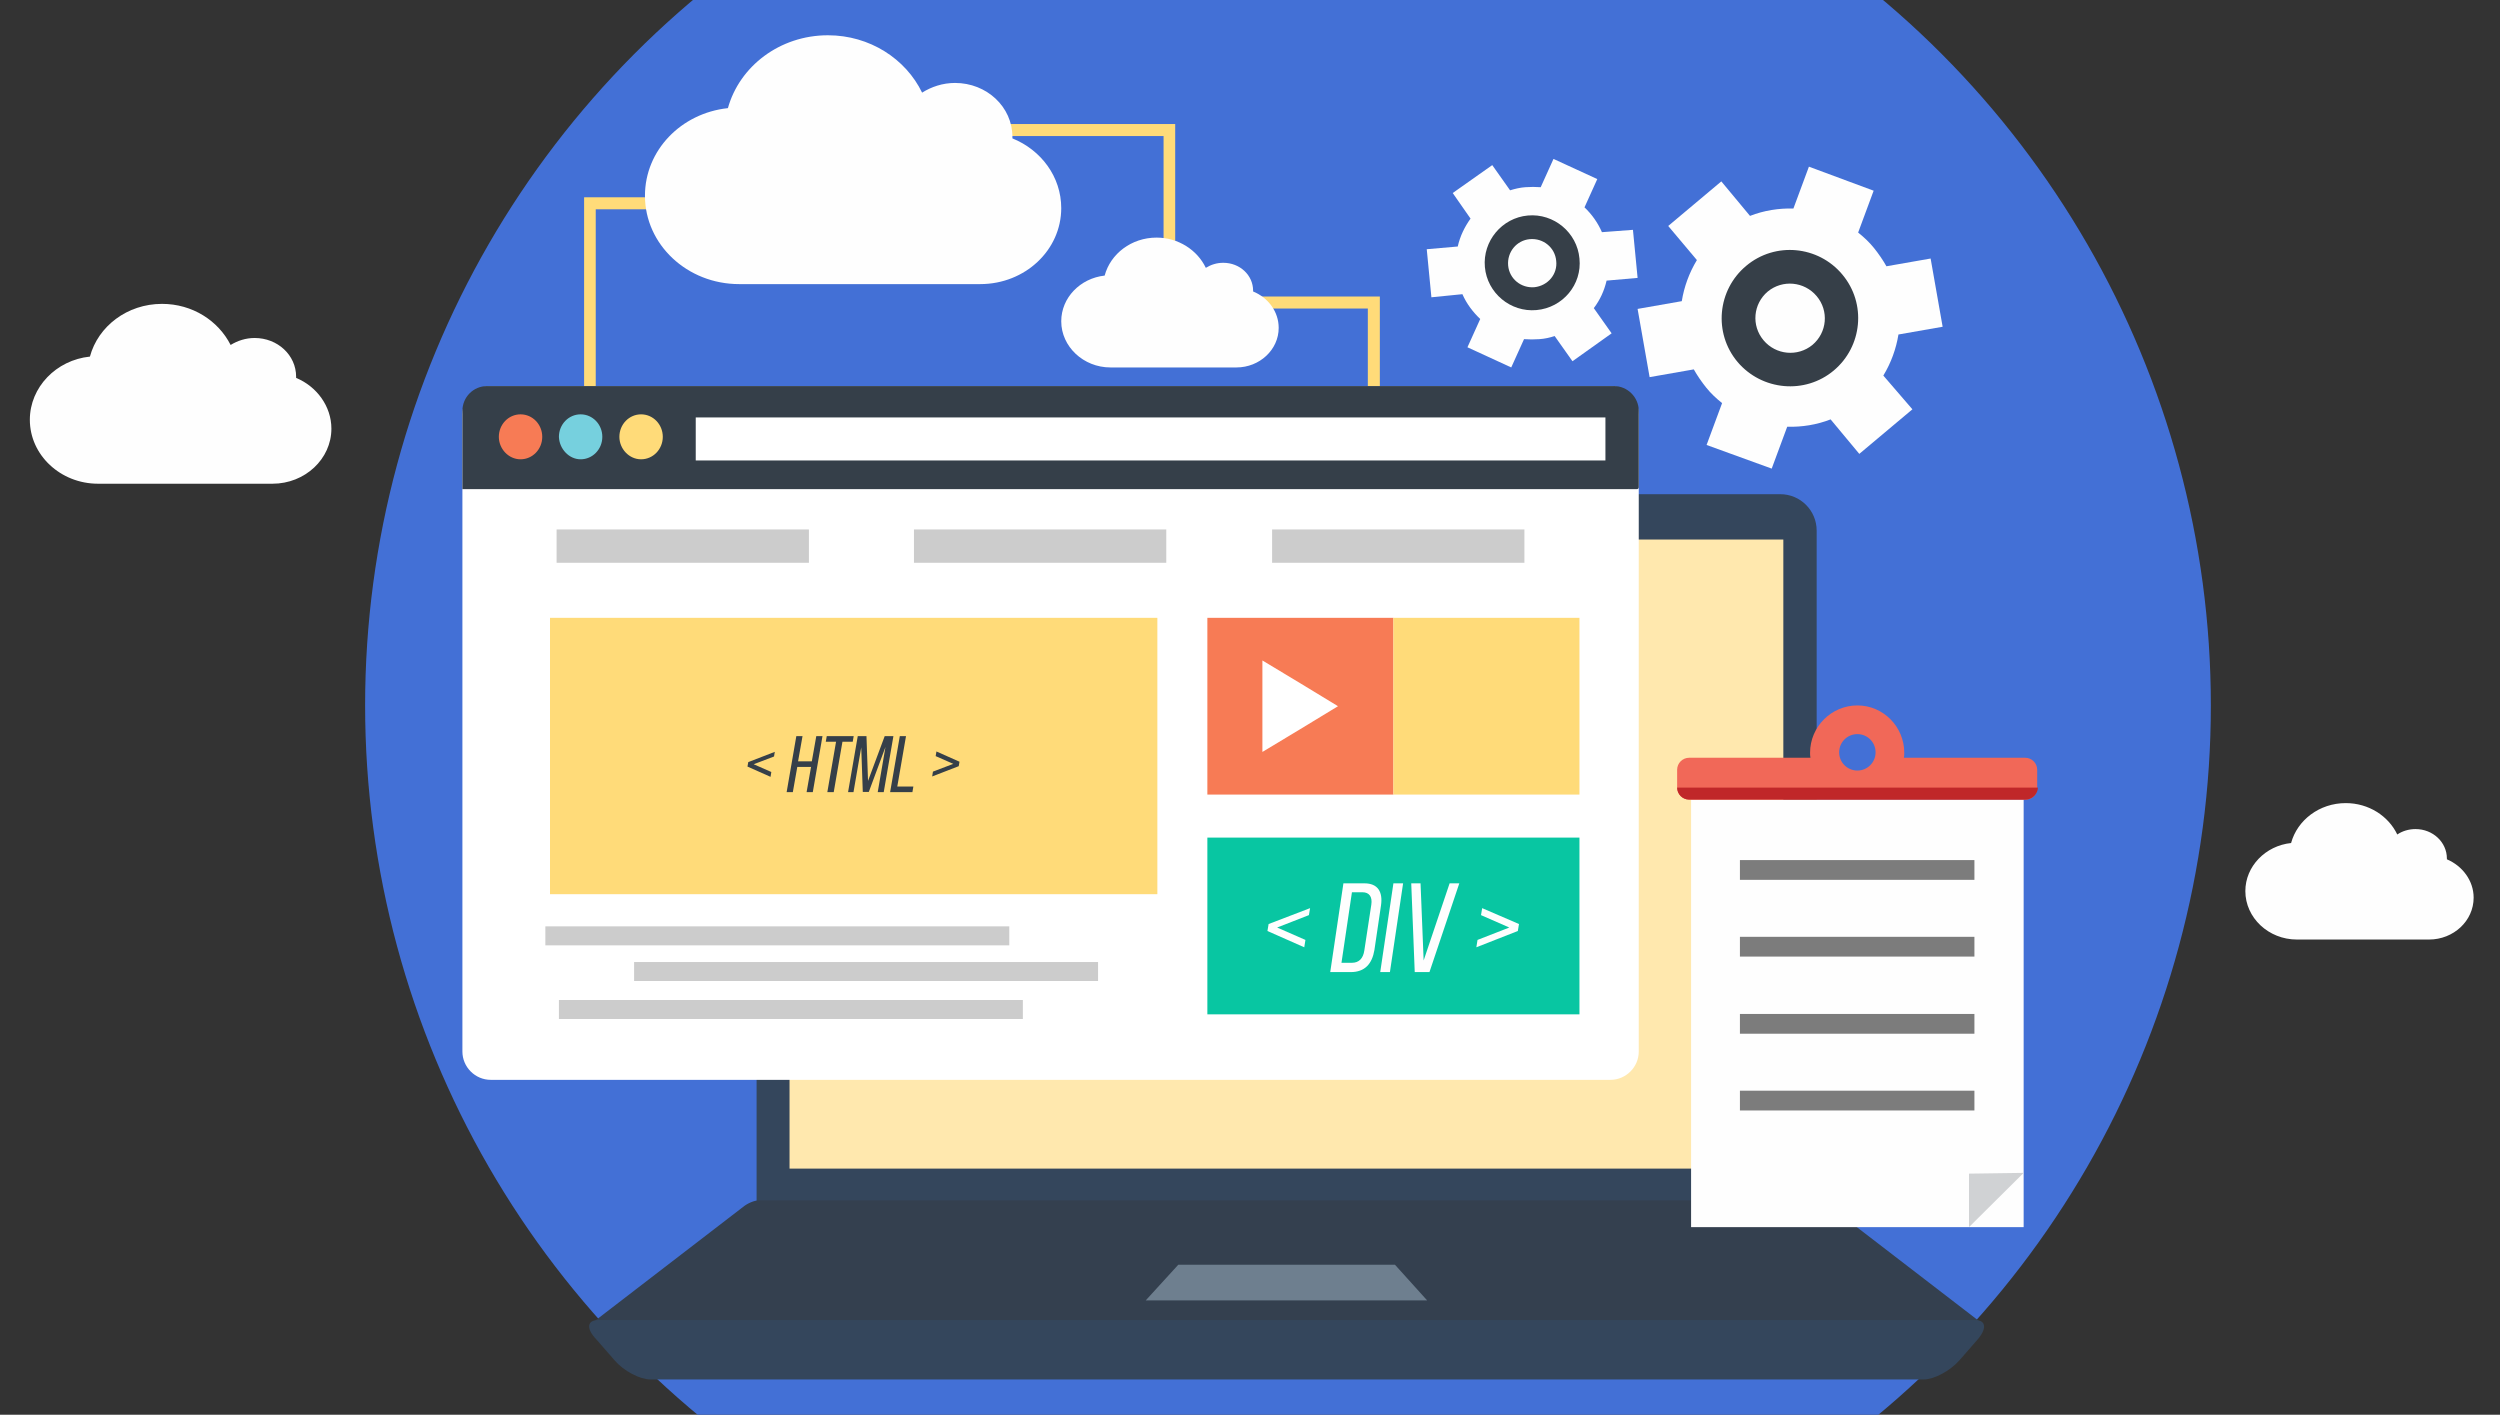 <svg version="1.1" id="el_6BvdKz64u" xmlns="http://www.w3.org/2000/svg" xmlns:xlink="http://www.w3.org/1999/xlink" x="0px" y="0px" viewBox="0 0 645 365" style="enable-background:new 0 0 645 365;" xml:space="preserve"><rect x="0" y="0" width="645" height="365" fill="#333333" stroke="none"/><style>@-webkit-keyframes kf_el_OHYDURTynfn_an_QPVrTbL4I{0%{-webkit-transform: translate(395.3px, 67.9px) rotate(-720deg) translate(-395.3px, -67.9px);transform: translate(395.3px, 67.9px) rotate(-720deg) translate(-395.3px, -67.9px);}100%{-webkit-transform: translate(395.3px, 67.9px) rotate(360deg) translate(-395.3px, -67.9px);transform: translate(395.3px, 67.9px) rotate(360deg) translate(-395.3px, -67.9px);}}@keyframes kf_el_OHYDURTynfn_an_QPVrTbL4I{0%{-webkit-transform: translate(395.3px, 67.9px) rotate(-720deg) translate(-395.3px, -67.9px);transform: translate(395.3px, 67.9px) rotate(-720deg) translate(-395.3px, -67.9px);}100%{-webkit-transform: translate(395.3px, 67.9px) rotate(360deg) translate(-395.3px, -67.9px);transform: translate(395.3px, 67.9px) rotate(360deg) translate(-395.3px, -67.9px);}}@-webkit-keyframes kf_el_a0E5LZkxP9W_an_l6uyFYUvx{0%{-webkit-transform: translate(461.85px, 81.95px) rotate(0deg) translate(-461.85px, -81.95px);transform: translate(461.85px, 81.95px) rotate(0deg) translate(-461.85px, -81.95px);}100%{-webkit-transform: translate(461.85px, 81.95px) rotate(-360deg) translate(-461.85px, -81.95px);transform: translate(461.85px, 81.95px) rotate(-360deg) translate(-461.85px, -81.95px);}}@keyframes kf_el_a0E5LZkxP9W_an_l6uyFYUvx{0%{-webkit-transform: translate(461.85px, 81.95px) rotate(0deg) translate(-461.85px, -81.95px);transform: translate(461.85px, 81.95px) rotate(0deg) translate(-461.85px, -81.95px);}100%{-webkit-transform: translate(461.85px, 81.95px) rotate(-360deg) translate(-461.85px, -81.95px);transform: translate(461.85px, 81.95px) rotate(-360deg) translate(-461.85px, -81.95px);}}@-webkit-keyframes kf_el_ywy9yzAiqft_an_BtAMYX8Iy{0%{-webkit-transform: translate(220.2px, 197.15px) scale(0.5, 0.5) translate(-220.2px, -197.15px);transform: translate(220.2px, 197.15px) scale(0.5, 0.5) translate(-220.2px, -197.15px);}50%{-webkit-transform: translate(220.2px, 197.15px) scale(1.2, 1.2) translate(-220.2px, -197.15px);transform: translate(220.2px, 197.15px) scale(1.2, 1.2) translate(-220.2px, -197.15px);}100%{-webkit-transform: translate(220.2px, 197.15px) scale(0.5, 0.5) translate(-220.2px, -197.15px);transform: translate(220.2px, 197.15px) scale(0.5, 0.5) translate(-220.2px, -197.15px);}}@keyframes kf_el_ywy9yzAiqft_an_BtAMYX8Iy{0%{-webkit-transform: translate(220.2px, 197.15px) scale(0.5, 0.5) translate(-220.2px, -197.15px);transform: translate(220.2px, 197.15px) scale(0.5, 0.5) translate(-220.2px, -197.15px);}50%{-webkit-transform: translate(220.2px, 197.15px) scale(1.2, 1.2) translate(-220.2px, -197.15px);transform: translate(220.2px, 197.15px) scale(1.2, 1.2) translate(-220.2px, -197.15px);}100%{-webkit-transform: translate(220.2px, 197.15px) scale(0.5, 0.5) translate(-220.2px, -197.15px);transform: translate(220.2px, 197.15px) scale(0.5, 0.5) translate(-220.2px, -197.15px);}}#el_6BvdKz64u *{-webkit-animation-duration: 3s;animation-duration: 3s;-webkit-animation-iteration-count: infinite;animation-iteration-count: infinite;-webkit-animation-timing-function: cubic-bezier(0, 0, 1, 1);animation-timing-function: cubic-bezier(0, 0, 1, 1);}#el_6j6b0IyQUr{fill: #3051A6;visibility: hidden;}#el_AeJJmXra5z{-webkit-clip-path: url(#SVGID_2_);clip-path: url(#SVGID_2_);fill: #4370D6;}#el_79TDRQXGXN{fill: #FFDB79;}#el_kFVpslJIdC{fill: #FFDB79;}#el_GinduF0Mjg{fill-rule: evenodd;clip-rule: evenodd;fill: #34465C;}#el_d8PIqzwF7k{fill-rule: evenodd;clip-rule: evenodd;fill: #34404F;}#el_6aAdKwNUil{fill-rule: evenodd;clip-rule: evenodd;fill: #34465C;}#el_P-Py9DZ-i8{fill-rule: evenodd;clip-rule: evenodd;fill: #6E7F8F;}#el_p8oUAN05YT{fill-rule: evenodd;clip-rule: evenodd;fill: #FFE8AE;}#el_fRMYYBcGpv{fill-rule: evenodd;clip-rule: evenodd;fill: #FEFEFE;}#el_FKN_ejgMh2w{fill-rule: evenodd;clip-rule: evenodd;fill: #FEFEFE;}#el_KmYywxb0-ry{fill-rule: evenodd;clip-rule: evenodd;fill: #FEFEFE;}#el_lmJX73Yqrdf{fill-rule: evenodd;clip-rule: evenodd;fill: #FEFEFE;}#el_BSUcmf8O4tv{fill-rule: evenodd;clip-rule: evenodd;fill: #FEFEFE;}#el_qZOKQYo4uQY{fill-rule: evenodd;clip-rule: evenodd;fill: #F16858;}#el_QinDD7Dy8TH{fill-rule: evenodd;clip-rule: evenodd;fill: #C02729;}#el_uMkEn3wxg_H{fill-rule: evenodd;clip-rule: evenodd;fill: #D0D2D4;}#el_jcqP8SbBOmJ{fill-rule: evenodd;clip-rule: evenodd;fill: #7C7C7C;}#el_pCkugUs9_CT{fill-rule: evenodd;clip-rule: evenodd;fill: #7C7C7C;}#el_nRDV5MoOBuZ{fill-rule: evenodd;clip-rule: evenodd;fill: #7C7C7C;}#el_A-Q-grVdHy8{fill-rule: evenodd;clip-rule: evenodd;fill: #7C7C7C;}#el_ldD5iw3Ht4J{fill-rule: evenodd;clip-rule: evenodd;fill: #FFFFFF;}#el_L02Da-knQUv{fill-rule: evenodd;clip-rule: evenodd;fill: #353F49;}#el_82IZdTNNfgz{fill-rule: evenodd;clip-rule: evenodd;fill: #F77B55;}#el_wyGMc3P_vXk{fill-rule: evenodd;clip-rule: evenodd;fill: #76D0DE;}#el__5f97KWGdHJ{fill-rule: evenodd;clip-rule: evenodd;fill: #FFDB79;}#el__pPyeID9Gwl{fill-rule: evenodd;clip-rule: evenodd;fill: #FFFFFF;}#el_1TP7q6HT3KD{fill-rule: evenodd;clip-rule: evenodd;fill: #CCCCCC;}#el_t4ZrTz4iYbL{fill-rule: evenodd;clip-rule: evenodd;fill: #CCCCCC;}#el_6ql9T0zU-IJ{fill-rule: evenodd;clip-rule: evenodd;fill: #CCCCCC;}#el_51Y_g1fRKh5{fill-rule: evenodd;clip-rule: evenodd;fill: #FFDB79;}#el_cB9szpUj7jX{fill-rule: evenodd;clip-rule: evenodd;fill: #F77B55;}#el_MqUfAq6KT48{fill-rule: evenodd;clip-rule: evenodd;fill: #CCCCCC;}#el_gB3TllOAg7X{fill-rule: evenodd;clip-rule: evenodd;fill: #CCCCCC;}#el_PMUoBVDqRuJ{fill-rule: evenodd;clip-rule: evenodd;fill: #CCCCCC;}#el_i5MXypz33-m{fill-rule: evenodd;clip-rule: evenodd;fill: #FFFFFF;}#el_xYbX61KFW5S{fill-rule: evenodd;clip-rule: evenodd;fill: #08C6A2;}#el_o3f2IFQo0aO{fill-rule: evenodd;clip-rule: evenodd;fill: #FFDB79;}#el_ywy9yzAiqft{fill-rule: evenodd;clip-rule: evenodd;fill: #353F49;}#el_jkXYBCTR0c5{fill-rule: evenodd;clip-rule: evenodd;fill: #FEFEFE;}#el_sP4jIFpQet-{fill-rule: evenodd;clip-rule: evenodd;fill: #FEFEFE;}#el_0J_NXIkBOP4{fill-rule: evenodd;clip-rule: evenodd;fill: #363F48;}#el_b3fMgyUU5h7{fill-rule: evenodd;clip-rule: evenodd;fill: #FEFEFE;}#el_Ucp5vVS6GYS{fill-rule: evenodd;clip-rule: evenodd;fill: #363F48;}#el_ywy9yzAiqft_an_BtAMYX8Iy{-webkit-animation-fill-mode: backwards;animation-fill-mode: backwards;-webkit-transform: translate(220.2px, 197.15px) scale(0.5, 0.5) translate(-220.2px, -197.15px);transform: translate(220.2px, 197.15px) scale(0.5, 0.5) translate(-220.2px, -197.15px);-webkit-animation-name: kf_el_ywy9yzAiqft_an_BtAMYX8Iy;animation-name: kf_el_ywy9yzAiqft_an_BtAMYX8Iy;-webkit-animation-timing-function: cubic-bezier(0.42, 0, 0.58, 1);animation-timing-function: cubic-bezier(0.42, 0, 0.58, 1);}#el_a0E5LZkxP9W_an_l6uyFYUvx{-webkit-animation-fill-mode: backwards;animation-fill-mode: backwards;-webkit-transform: translate(461.85px, 81.95px) rotate(0deg) translate(-461.85px, -81.95px);transform: translate(461.85px, 81.95px) rotate(0deg) translate(-461.85px, -81.95px);-webkit-animation-name: kf_el_a0E5LZkxP9W_an_l6uyFYUvx;animation-name: kf_el_a0E5LZkxP9W_an_l6uyFYUvx;-webkit-animation-timing-function: cubic-bezier(0.42, 0, 0.58, 1);animation-timing-function: cubic-bezier(0.42, 0, 0.58, 1);}#el_OHYDURTynfn_an_QPVrTbL4I{-webkit-animation-fill-mode: backwards;animation-fill-mode: backwards;-webkit-transform: translate(395.3px, 67.9px) rotate(-720deg) translate(-395.3px, -67.9px);transform: translate(395.3px, 67.9px) rotate(-720deg) translate(-395.3px, -67.9px);-webkit-animation-name: kf_el_OHYDURTynfn_an_QPVrTbL4I;animation-name: kf_el_OHYDURTynfn_an_QPVrTbL4I;-webkit-animation-timing-function: cubic-bezier(0.42, 0, 0.58, 1);animation-timing-function: cubic-bezier(0.42, 0, 0.58, 1);}</style>

<g id="el_pxkUGpJto2">
	
	<g id="el_gks01BlEyq">
		<defs>
			<rect id="SVGID_1_" x="0" y="0" width="645" height="365"/>
		</defs>
		<clipPath id="SVGID_2_">
			<use xlink:href="#SVGID_1_" style="overflow:visible;"/>
		</clipPath>
		<circle cx="332.3" cy="182" r="238.1" id="el_AeJJmXra5z"/>
	</g>
	<g id="el_TdKXrvgCDp">
		<polygon points="237.9,32 301.7,32 303.2,32 303.2,33.5 303.2,76.5 354.5,76.5 356,76.5 356,78.1 356,99.8 &#10;&#9;&#9;&#9;352.9,99.8 352.9,79.6 301.7,79.6 300.2,79.6 300.2,78.1 300.2,35.1 237.9,35.1 &#9;&#9;" id="el_79TDRQXGXN"/>
		<polygon points="187.4,54 153.7,54 153.7,111.9 150.7,111.9 150.7,52.4 150.7,50.9 152.2,50.9 187.4,50.9 &#9;&#9;" id="el_kFVpslJIdC"/>
	</g>
	<g id="el_JpEgPF2voN">
		<path d="M204.6,127.5h254.7c5.2,0,9.4,4.2,9.4,9.4v174H195.2v-174C195.2,131.7,199.4,127.5,204.6,127.5L204.6,127.5z" id="el_GinduF0Mjg"/>
		<path d="M152.8,342.7H332h179.2c1,0,0.8-0.8-0.4-1.7l-38.5-29.6c-1.2-0.9-3-1.7-4-1.7H332H195.7c-1,0-2.8,0.7-4,1.7&#10;&#9;&#9;&#9;l-38.5,29.6C152,342,151.8,342.7,152.8,342.7L152.8,342.7z" id="el_d8PIqzwF7k"/>
		<path d="M154.2,340.6c118.5,0,237,0,355.5,0c2.7,0,2.9,2.2,0.6,4.9l-4.8,5.5c-2.4,2.7-6.5,4.9-9.2,4.9&#10;&#9;&#9;&#9;c-109.5,0-219,0-328.5,0c-2.7,0-6.9-2.2-9.2-4.9l-4.8-5.5C151.2,342.8,151.5,340.6,154.2,340.6L154.2,340.6z" id="el_6aAdKwNUil"/>
		<polygon points="304,326.3 319.1,326.3 344.8,326.3 359.9,326.3 368.2,335.5 336.4,335.5 327.5,335.5 295.6,335.5 &#9;&#9;&#10;&#9;&#9;&#9;" id="el_P-Py9DZ-i8"/>
		<rect x="203.7" y="139.2" width="256.4" height="162.3" id="el_p8oUAN05YT"/>
	</g>
	<g id="el_Wv4apLlP37">
		<path d="M213.6,9.1c-12.4,0-22.8,8-25.8,18.8c-12.1,1.3-21.4,10.9-21.4,22.6c0,12.6,10.9,22.8,24.3,22.8l0,0h62l0,0&#10;&#9;&#9;&#9;c0.1,0,0.1,0,0.2,0c11.6,0,20.9-8.8,20.9-19.6c0-8.1-5.2-15-12.6-18c0-0.1,0-0.3,0-0.4c0-7.7-6.6-13.9-14.8-13.9&#10;&#9;&#9;&#9;c-3.2,0-6.1,1-8.5,2.5C233.7,15.2,224.4,9.1,213.6,9.1L213.6,9.1z" id="el_fRMYYBcGpv"/>
		<path d="M298.4,61.3c-6.5,0-11.9,4.2-13.4,9.8c-6.3,0.7-11.2,5.7-11.2,11.8c0,6.5,5.7,11.9,12.7,11.9l0,0h32.4l0,0&#10;&#9;&#9;&#9;c0,0,0.1,0,0.1,0c6,0,10.9-4.6,10.9-10.2c0-4.2-2.7-7.8-6.6-9.4c0-0.1,0-0.1,0-0.2c0-4-3.4-7.2-7.7-7.2c-1.7,0-3.2,0.5-4.5,1.3&#10;&#9;&#9;&#9;C308.9,64.5,304,61.3,298.4,61.3L298.4,61.3z" id="el_FKN_ejgMh2w"/>
	</g>
	<path d="M41.8,78.4c-9,0-16.5,5.8-18.6,13.6c-8.7,0.9-15.5,7.9-15.5,16.3c0,9.1,7.9,16.5,17.6,16.5l0,0h44.9l0,0&#10;&#9;&#9;c0,0,0.1,0,0.1,0c8.4,0,15.2-6.4,15.2-14.2c0-5.8-3.8-10.9-9.1-13.1c0-0.1,0-0.2,0-0.3c0-5.6-4.8-10-10.7-10&#10;&#9;&#9;c-2.3,0-4.4,0.7-6.2,1.8C56.3,82.7,49.6,78.4,41.8,78.4L41.8,78.4z" id="el_KmYywxb0-ry"/>
	<path d="M605.2,207.2c-6.8,0-12.5,4.4-14.1,10.3c-6.6,0.7-11.8,6-11.8,12.4c0,6.9,6,12.5,13.3,12.5l0,0h34l0,0&#10;&#9;&#9;c0,0,0.1,0,0.1,0c6.3,0,11.5-4.8,11.5-10.8c0-4.4-2.9-8.2-6.9-9.9c0-0.1,0-0.1,0-0.2c0-4.2-3.6-7.6-8.1-7.6c-1.7,0-3.4,0.5-4.7,1.4&#10;&#9;&#9;C616.2,210.5,611.1,207.2,605.2,207.2L605.2,207.2z" id="el_lmJX73Yqrdf"/>
	<g id="el_mnxBxRGYrsC">
		<rect x="436.3" y="206.3" width="85.8" height="110.3" id="el_BSUcmf8O4tv"/>
		<path d="M522.6,206.3h-43.4h-43.4c-1.7,0-3.1-1.4-3.1-3.1v-4.6c0-1.7,1.4-3.1,3.1-3.1h31.3c-0.1-0.4-0.1-0.9-0.1-1.3&#10;&#9;&#9;&#9;c0-6.7,5.5-12.2,12.2-12.2c6.7,0,12.1,5.5,12.1,12.2c0,0.4,0,0.9-0.1,1.3h31.3c1.7,0,3.1,1.4,3.1,3.1v4.6&#10;&#9;&#9;&#9;C525.7,204.9,524.3,206.3,522.6,206.3L522.6,206.3z M479.2,189.4c-2.6,0-4.7,2.1-4.7,4.7c0,2.6,2.1,4.7,4.7,4.7&#10;&#9;&#9;&#9;c2.6,0,4.7-2.1,4.7-4.7C483.9,191.5,481.8,189.4,479.2,189.4L479.2,189.4z" id="el_qZOKQYo4uQY"/>
		<path d="M522.6,206.3h-43.4h-43.4c-1.7,0-3.1-1.4-3.1-3.1v0h93.1v0C525.7,204.9,524.3,206.3,522.6,206.3L522.6,206.3z&#10;&#9;&#9;&#9;" id="el_QinDD7Dy8TH"/>
		<polygon points="508,316.6 522.1,302.6 508,302.8 &#9;&#9;" id="el_uMkEn3wxg_H"/>
		<g id="el_1OCQLs4A2nw">
			<rect x="448.9" y="221.9" width="60.5" height="5.1" id="el_jcqP8SbBOmJ"/>
			<rect x="448.9" y="241.7" width="60.5" height="5.1" id="el_pCkugUs9_CT"/>
			<rect x="448.9" y="261.6" width="60.5" height="5.1" id="el_nRDV5MoOBuZ"/>
			<rect x="448.9" y="281.4" width="60.5" height="5.1" id="el_A-Q-grVdHy8"/>
		</g>
	</g>
	<g id="el_JOiw9D2mi7U">
		<g id="el_Ag27_G2-H5x">
			<path d="M126.6,99.6h288.9c4,0,7.3,3.3,7.3,7.3v164.4c0,4-3.3,7.3-7.3,7.3H126.6c-4,0-7.3-3.3-7.3-7.3V106.9&#10;&#9;&#9;&#9;&#9;C119.3,102.9,122.6,99.6,126.6,99.6L126.6,99.6z" id="el_ldD5iw3Ht4J"/>
			<g id="el_gZ1grePKwxt">
				<path d="M125.7,99.6h290.7c3.5,0,6.4,2.9,6.4,6.4v19.7c0,0.3-0.2,0.5-0.5,0.5h-303V106&#10;&#9;&#9;&#9;&#9;&#9;C119.3,102.5,122.1,99.6,125.7,99.6L125.7,99.6z" id="el_L02Da-knQUv"/>
				<path d="M134.3,118.5c3.1,0,5.6-2.6,5.6-5.8c0-3.2-2.5-5.8-5.6-5.8c-3.1,0-5.6,2.6-5.6,5.8&#10;&#9;&#9;&#9;&#9;&#9;C128.7,115.8,131.2,118.5,134.3,118.5L134.3,118.5z" id="el_82IZdTNNfgz"/>
				<path d="M149.8,118.5c3.1,0,5.6-2.6,5.6-5.8c0-3.2-2.5-5.8-5.6-5.8c-3.1,0-5.6,2.6-5.6,5.8&#10;&#9;&#9;&#9;&#9;&#9;C144.3,115.8,146.8,118.5,149.8,118.5L149.8,118.5z" id="el_wyGMc3P_vXk"/>
				<path d="M165.4,118.5c3.1,0,5.6-2.6,5.6-5.8c0-3.2-2.5-5.8-5.6-5.8c-3.1,0-5.6,2.6-5.6,5.8&#10;&#9;&#9;&#9;&#9;&#9;C159.8,115.8,162.3,118.5,165.4,118.5L165.4,118.5z" id="el__5f97KWGdHJ"/>
				<rect x="179.5" y="107.7" width="234.7" height="11.1" id="el__pPyeID9Gwl"/>
			</g>
		</g>
		<rect x="143.6" y="136.6" width="65.1" height="8.6" id="el_1TP7q6HT3KD"/>
		<rect x="235.8" y="136.6" width="65.1" height="8.6" id="el_t4ZrTz4iYbL"/>
		<rect x="328.2" y="136.6" width="65.1" height="8.6" id="el_6ql9T0zU-IJ"/>
		<rect x="141.9" y="159.4" width="156.7" height="71.3" id="el_51Y_g1fRKh5"/>
		<rect x="311.5" y="159.4" width="48" height="45.6" id="el_cB9szpUj7jX"/>
		<rect x="140.7" y="239" width="119.7" height="4.9" id="el_MqUfAq6KT48"/>
		<rect x="163.6" y="248.2" width="119.7" height="4.9" id="el_gB3TllOAg7X"/>
		<rect x="144.2" y="258" width="119.7" height="4.9" id="el_PMUoBVDqRuJ"/>
		<polygon points="345.2,182.2 335.5,188.1 325.7,194 325.7,182.2 325.7,170.4 335.5,176.3 &#9;&#9;" id="el_i5MXypz33-m"/>
		<rect x="311.5" y="216.1" width="96" height="45.6" id="el_xYbX61KFW5S"/>
		<rect x="359.5" y="159.4" width="48" height="45.6" id="el_o3f2IFQo0aO"/>
		<g id="el_ywy9yzAiqft_an_BtAMYX8Iy" data-animator-group="true" data-animator-type="2"><path d="M177.8,201.2l-9.1-4l10.5-4l0.4-2.4l-13.7,5.3l-0.4,2.3l11.9,5.3L177.8,201.2z M198.3,198.6l-2.3,13h3.2&#10;&#9;&#9;&#9;l5-28.9h-3.2l-2.3,13h-7.1l2.3-13h-3.2l-5,28.9h3.2l2.3-13H198.3z M210,211.6l4.5-26h5.3l0.5-2.9h-13.9l-0.5,2.9h5.3l-4.5,26H210z&#10;&#9;&#9;&#9; M236.7,188.3l-4,23.3h3.1l5-28.9h-4.5l-8.6,23.1l-0.8-23.1h-4.5l-5,28.9h2.8l4-23.1l0.8,23h3.1L236.7,188.3z M250.6,211.6&#10;&#9;&#9;&#9;l0.5-2.9h-8.3l4.5-26h-3.2l-5,28.9H250.6z M260.8,203.5l13.7-5.3l0.4-2.3l-11.9-5.3l-0.4,2.4l9.1,4l-10.5,4L260.8,203.5z" id="el_ywy9yzAiqft"/></g>
		<path d="M336.8,242.5l-7.3-3.2l8.2-3.2l0.3-1.8l-10.7,4.1l-0.3,1.8l9.5,4.2L336.8,242.5z M346.6,227.9l-3.4,22.9h5.3&#10;&#9;&#9;&#9;c3.6,0,5.5-2.1,6.1-5.7l1.7-11.5c0.5-3.5-0.8-5.7-4.3-5.7H346.6z M346.1,248.4l2.7-18.2h2.7c1.8,0,2.6,1.2,2.3,3.2l-1.8,11.8&#10;&#9;&#9;&#9;c-0.3,2.1-1.4,3.2-3.2,3.2H346.1z M359.5,227.9l-3.4,22.9h2.5l3.4-22.9H359.5z M364.1,227.9l0.9,22.9h3.8l7.7-22.9H374l-6.7,19.9&#10;&#9;&#9;&#9;l-0.8-19.9H364.1z M380.9,244.4l10.7-4.2l0.3-1.8l-9.5-4.1l-0.3,1.8l7.3,3.2l-8.2,3.2L380.9,244.4z" id="el_jkXYBCTR0c5"/>
	</g>
</g>
<g id="el_a0E5LZkxP9W_an_l6uyFYUvx" data-animator-group="true" data-animator-type="1"><g id="el_a0E5LZkxP9W">
	<path d="M485.9,96.9c2-3.3,3.3-6.9,3.9-10.6l11.4-2l-3.1-17.6l-11.4,2c-0.9-1.6-2-3.2-3.2-4.7c-1.2-1.5-2.6-2.8-4.1-4&#10;&#9;&#9;l4-10.8L466.7,43l-4,10.8c-3.8-0.1-7.6,0.5-11.2,1.9l-7.4-8.9l-13.7,11.5l7.4,8.8c-2,3.3-3.3,6.9-3.9,10.6l-11.4,2l3.1,17.6l11.4-2&#10;&#9;&#9;c0.9,1.6,2,3.2,3.2,4.7c1.2,1.5,2.6,2.8,4.1,4l-4,10.8l16.8,6.1l4-10.8c3.8,0.1,7.6-0.5,11.2-1.9l7.4,8.9l13.7-11.5L485.9,96.9z" id="el_sP4jIFpQet-"/>
	<path d="M467.6,89c3.8-3.2,4.3-8.8,1.1-12.6c-3.2-3.8-8.8-4.3-12.6-1.2c-3.8,3.2-4.3,8.8-1.1,12.6&#10;&#9;&#9;C458.2,91.6,463.8,92.1,467.6,89L467.6,89z M473.1,95.6c7.4-6.2,8.5-17.3,2.2-24.8c-6.2-7.4-17.3-8.5-24.8-2.2&#10;&#9;&#9;c-7.4,6.2-8.5,17.3-2.2,24.8C454.6,100.8,465.7,101.8,473.1,95.6L473.1,95.6z" id="el_0J_NXIkBOP4"/>
</g></g>
<g id="el_OHYDURTynfn_an_QPVrTbL4I" data-animator-group="true" data-animator-type="1"><g id="el_OHYDURTynfn">
	<path d="M413.3,59.9c-1.1-2.5-2.6-4.6-4.5-6.4l3.3-7.3L400.8,41l-3.3,7.3c-1.3-0.1-2.6-0.1-4,0&#10;&#9;&#9;c-1.3,0.1-2.6,0.4-3.9,0.8l-4.6-6.5l-10.2,7.2l4.6,6.6c-1.5,2.1-2.7,4.5-3.3,7.2l-8,0.7l1.2,12.4l8-0.8c1.1,2.5,2.7,4.6,4.6,6.4&#10;&#9;&#9;l-3.3,7.3l11.3,5.2l3.3-7.3c1.3,0.1,2.6,0.1,4,0c1.4-0.1,2.7-0.4,3.9-0.8l4.6,6.5l10.1-7.2l-4.6-6.5c1.6-2.1,2.7-4.5,3.3-7.1l8-0.7&#10;&#9;&#9;l-1.2-12.4L413.3,59.9z" id="el_b3fMgyUU5h7"/>
	<path d="M401.5,67.3c-0.3-3.4-3.3-5.9-6.8-5.6c-3.4,0.3-5.9,3.3-5.6,6.8c0.3,3.4,3.3,5.9,6.8,5.6&#10;&#9;&#9;C399.4,73.7,401.9,70.7,401.5,67.3L401.5,67.3z M407.5,66.7c-0.6-6.7-6.6-11.7-13.3-11.1c-6.7,0.6-11.7,6.6-11.1,13.3&#10;&#9;&#9;c0.6,6.7,6.6,11.7,13.3,11.1C403.2,79.4,408.2,73.4,407.5,66.7L407.5,66.7z" id="el_Ucp5vVS6GYS"/>
</g></g>
</svg>